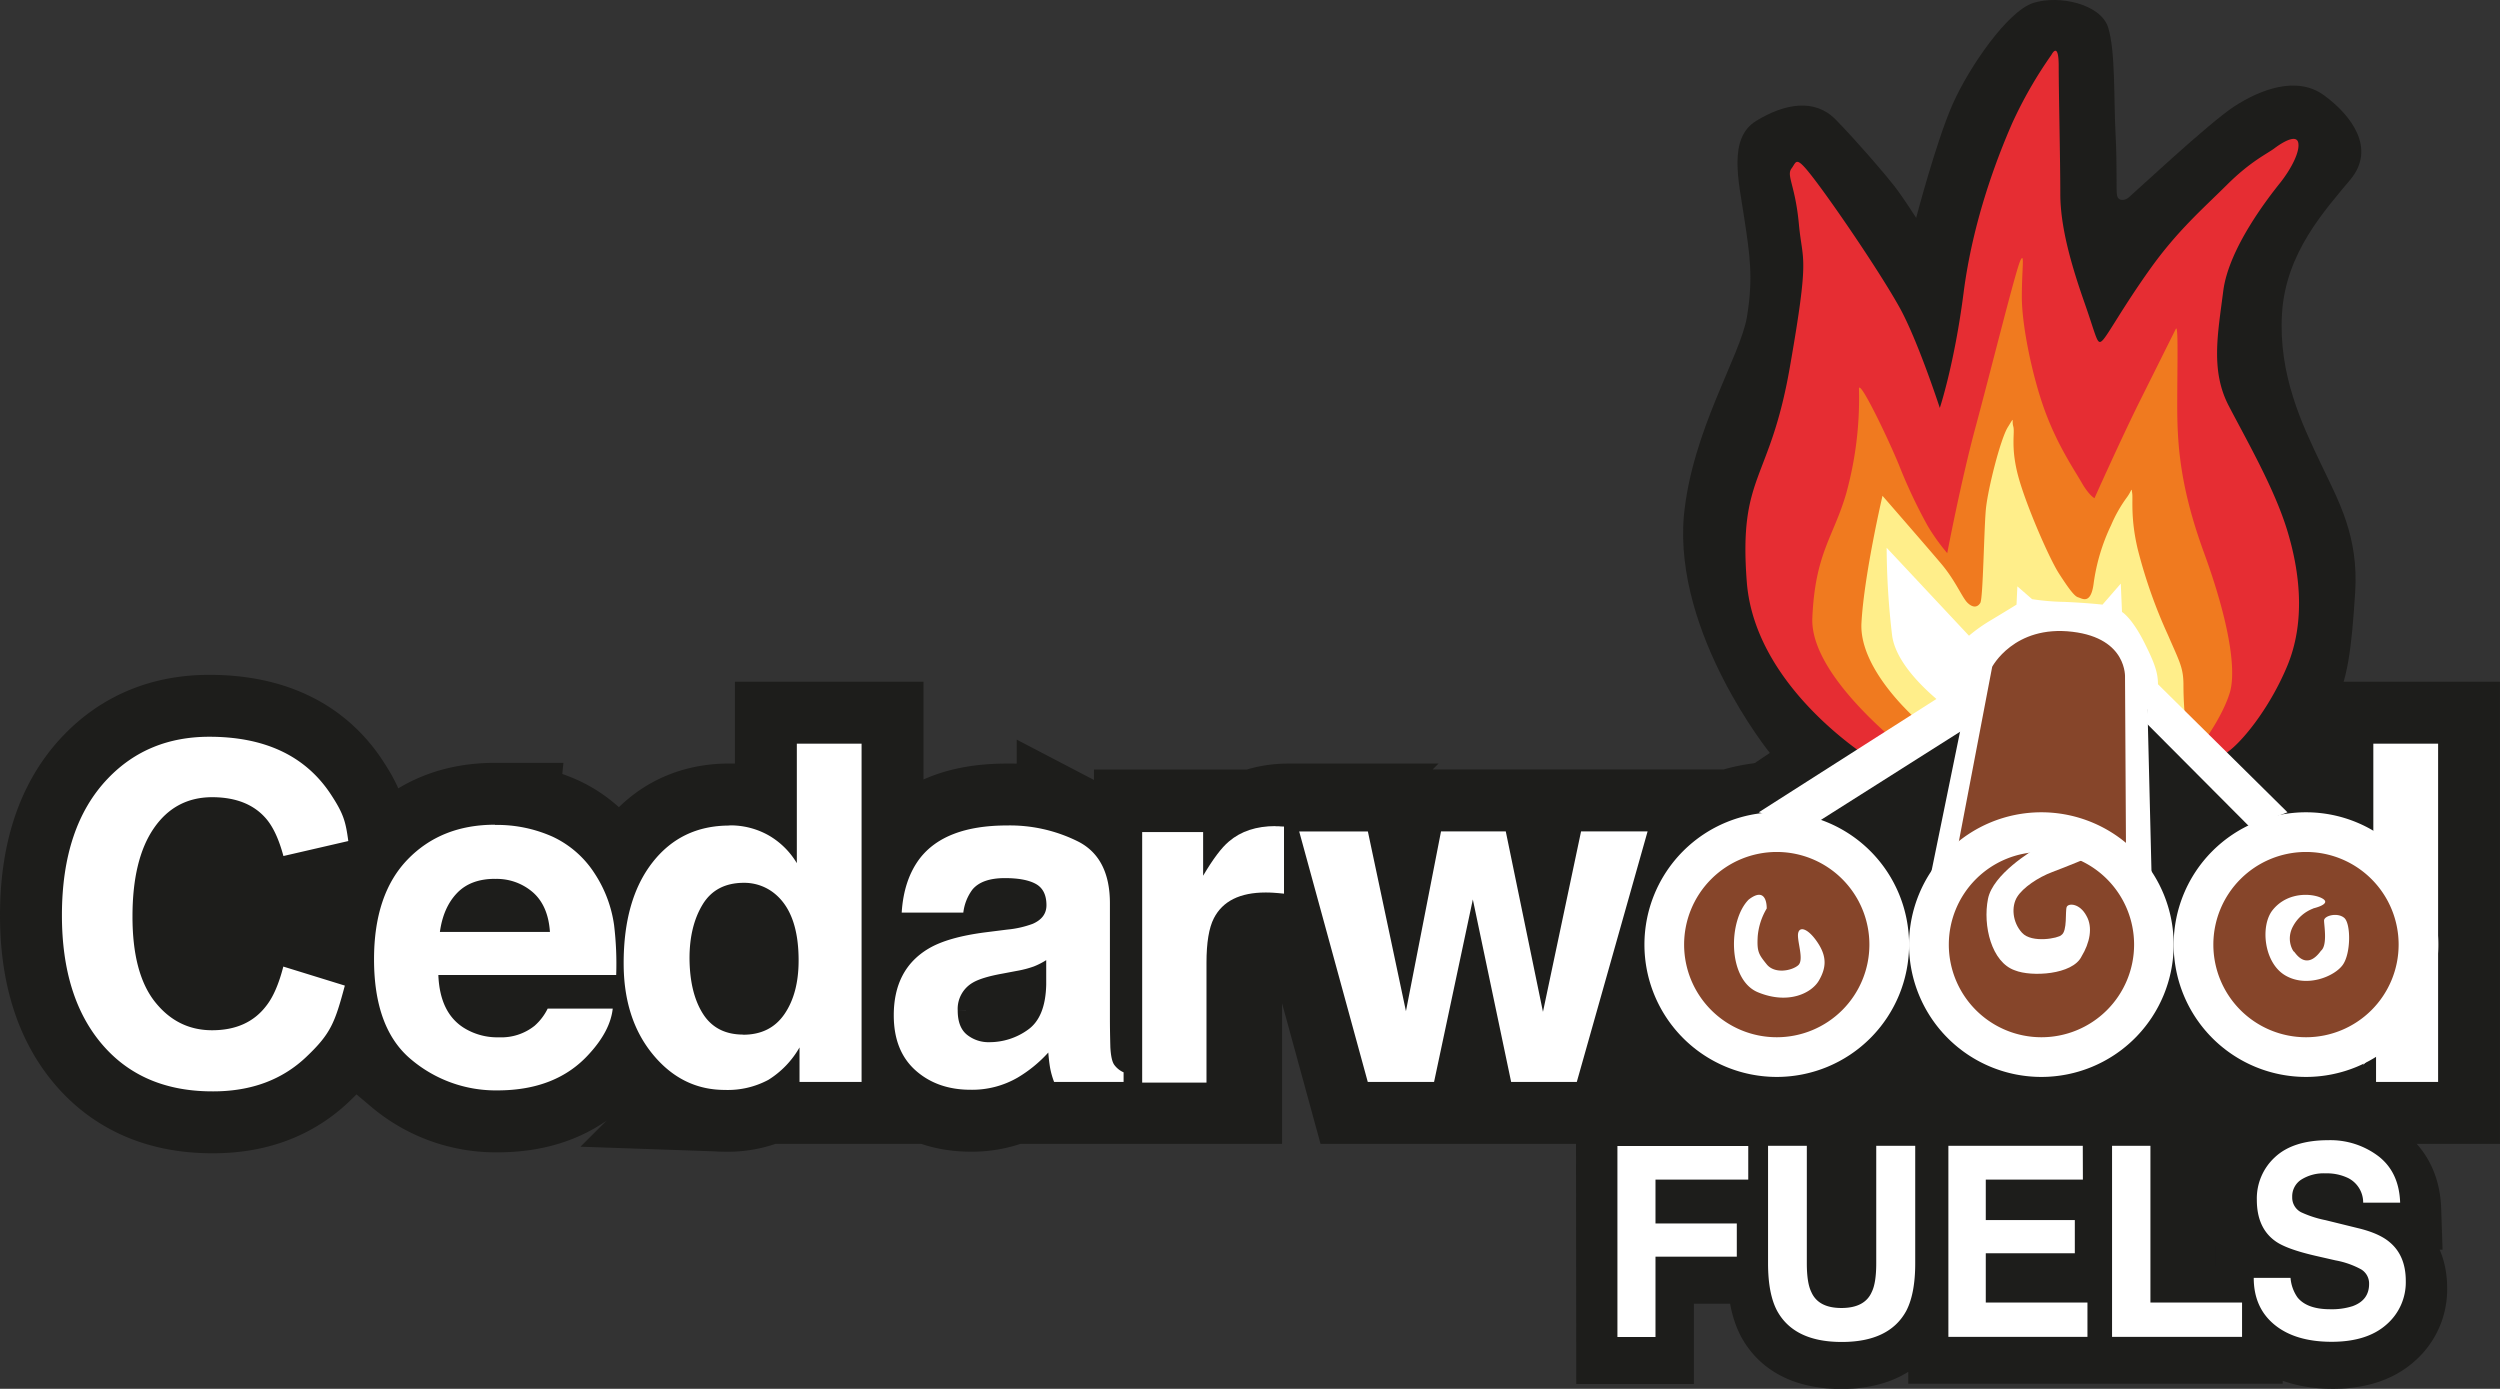<?xml version="1.0" encoding="UTF-8"?> <svg xmlns="http://www.w3.org/2000/svg" xmlns:xlink="http://www.w3.org/1999/xlink" viewBox="0 0 744.04 413.32"><rect x="0" y="0" width="744.04" height="413.32" fill="#333333" stroke="none"/><defs><style>.cls-1,.cls-13,.cls-14,.cls-4,.cls-6{fill:none;}.cls-2{clip-path:url(#clip-path);}.cls-3{fill:#1d1d1b;}.cls-4,.cls-6{stroke:#1d1d1b;}.cls-4{stroke-width:36.85px;}.cls-5{fill:#fff;}.cls-6{stroke-width:23.63px;}.cls-7{fill:#e62d33;}.cls-8{opacity:0.4;}.cls-9{clip-path:url(#clip-path-5);}.cls-10{fill:#ffed00;}.cls-11{fill:#ffee8a;}.cls-12{fill:#86452a;}.cls-13,.cls-14{stroke:#fff;}.cls-13{stroke-width:11.34px;}.cls-14{stroke-width:0.94px;}</style><clipPath id="clip-path" transform="translate(0 0)"><rect class="cls-1" width="744.04" height="413.32"></rect></clipPath><clipPath id="clip-path-5" transform="translate(0 0)"><rect class="cls-1" x="530.34" y="69.76" width="143" height="159.64"></rect></clipPath></defs><g id="Layer_2" data-name="Layer 2"><g id="Layer_1-2" data-name="Layer 1"><g class="cls-2"><rect class="cls-3" x="479.76" y="316.3" width="192.87" height="66.3"></rect><g class="cls-2"><path class="cls-3" d="M690.41,307.92q-8.07,0-12-6.19t-4-16.52q0-9.57,3.9-16t12.24-6.46a14.27,14.27,0,0,1,9.6,3.55q6.74,5.88,6.74,19.57,0,9.78-4.2,15.93t-12.27,6.16m-4.14-62.25q-14.34,0-22.9,11t-8.57,30q0,16.55,8.7,27.12t21.44,10.56a25.57,25.57,0,0,0,12.94-3,27.27,27.27,0,0,0,9.26-9.65V322h18.47V221.32H706.34v35.57a23.31,23.31,0,0,0-8.33-8.24,23.05,23.05,0,0,0-11.74-3m-37.68,39.16q0-16.12-9.2-27.95t-27.94-11.82q-18.74,0-27.94,11.82t-9.2,27.95q0,16.41,9.2,28.06t27.94,11.65q18.74,0,27.94-11.65t9.2-28.06m-37.2,23.36q-8.34,0-12.84-6.08t-4.5-17.28q0-11.19,4.5-17.24t12.84-6q8.33,0,12.8,6t4.47,17.24q0,11.21-4.47,17.28t-12.8,6.08m-43.48-23.36q0-16.12-9.21-27.95t-27.94-11.82q-18.74,0-27.94,11.82t-9.2,27.95q0,16.41,9.2,28.06t27.94,11.65q18.75,0,27.94-11.65t9.21-28.06M530.7,308.19q-8.34,0-12.84-6.08t-4.5-17.28q0-11.19,4.5-17.24t12.84-6q8.32,0,12.8,6T548,284.83q0,11.21-4.47,17.28t-12.8,6.08m-112.3-7.25-11.33-53.49H386.66L407.07,322H426.8l11.54-54.31L449.74,322h19.54l21.07-74.56h-19.8l-11.34,53.7-11.07-53.7H428.87Zm-34.74-55.27q-8.54,0-13.87,4.59-3.27,2.73-7.67,10.19v-13H344V322h19.14V286.37q0-9,2.2-13.27,3.93-7.65,15.4-7.66c.58,0,1.34,0,2.27.07s2,.14,3.2.27v-20c-.84,0-1.39-.08-1.63-.1s-.55,0-.9,0m-90.43,31.81q-11.09,1.44-16.79,4.79Q266,288.42,266,302.17q0,10.6,6.47,16.38t16.4,5.78a27,27,0,0,0,14-3.62,39.44,39.44,0,0,0,9.12-7.46c.13,1.69.31,3.2.53,4.52a23.5,23.5,0,0,0,1.2,4.24h20.68v-2.87a6.87,6.87,0,0,1-2.8-2.26c-.63-.91-1-2.65-1.14-5.2-.09-3.37-.13-6.25-.13-8.62v-34.2q0-13.47-9.31-18.33a45.34,45.34,0,0,0-21.3-4.86q-18.42,0-26,9.85-4.75,6.3-5.36,16.08H286.7a14.3,14.3,0,0,1,2.7-6.84q2.84-3.42,9.67-3.42c4.05,0,7.13.58,9.22,1.74s3.15,3.27,3.15,6.33c0,2.51-1.37,4.35-4.1,5.54a29.72,29.72,0,0,1-7.59,1.71ZM311.37,293q-.21,9.78-5.45,13.47a19.54,19.54,0,0,1-11.48,3.7,10.21,10.21,0,0,1-6.67-2.23c-1.82-1.48-2.74-3.88-2.74-7.21a9,9,0,0,1,4.49-8.28q2.66-1.57,8.74-2.67l4.32-.82a30.35,30.35,0,0,0,5.11-1.33,21.7,21.7,0,0,0,3.68-1.88Zm-90.16,14.91q-8.07,0-12-6.19t-4-16.52q0-9.57,3.9-16t12.24-6.46a14.29,14.29,0,0,1,9.6,3.55q6.74,5.88,6.73,19.57,0,9.78-4.2,15.93t-12.27,6.16m-4.13-62.25q-14.34,0-22.91,11t-8.56,30q0,16.55,8.7,27.12t21.44,10.56a25.55,25.55,0,0,0,12.93-3,27.21,27.21,0,0,0,9.27-9.65V322h18.47V221.32H237.15v35.57a23.31,23.31,0,0,0-8.33-8.24,23.05,23.05,0,0,0-11.74-3m-69.76-.2q-16,0-26,10.34t-10,29.71q0,20.67,11.09,29.85a39,39,0,0,0,25.6,9.17q17.58,0,27.35-10.88,6.27-6.84,7-13.47H163a16.36,16.36,0,0,1-3.91,5.13,15.84,15.84,0,0,1-10.55,3.42,18.84,18.84,0,0,1-10.48-2.81q-7.16-4.5-7.6-15.73h52.93a97.11,97.11,0,0,0-.62-14.79A37.4,37.4,0,0,0,177,260a29.85,29.85,0,0,0-12.56-11,40.49,40.49,0,0,0-17.1-3.49m0,16.07a16.4,16.4,0,0,1,11.27,4q4.54,4,5.06,11.78H130.92q1-7.27,5.07-11.54t11.34-4.26M18.43,272.42q0,24.42,12,38.44t33,13.95q17,0,27.8-10.33c7.24-6.88,8.44-10.12,11.4-21.15l-18.31-5.66q-2,7.8-5.09,11.7-5.53,7.25-16.11,7.25-10.3,0-17-8.45t-6.69-25.41q0-17,6.34-26.23t17.31-9.27q10.78,0,16.27,6.57,3.06,3.69,5,10.94l19.31-4.46c-.8-5.79-1.33-8.1-5.5-14.35Q86.84,219.28,62.3,219.27q-18.34,0-30.22,12.45Q18.43,246,18.43,272.42" transform="translate(0 0)"></path><path class="cls-4" d="M690.41,307.92q-8.07,0-12-6.19t-4-16.52q0-9.57,3.9-16t12.24-6.46a14.27,14.27,0,0,1,9.6,3.55q6.74,5.88,6.74,19.57,0,9.78-4.2,15.93T690.41,307.92Zm-4.14-62.25q-14.34,0-22.9,11t-8.57,30q0,16.55,8.7,27.12t21.44,10.56a25.57,25.57,0,0,0,12.94-3,27.27,27.27,0,0,0,9.26-9.65V322h18.47V221.32H706.34v35.57a23.31,23.31,0,0,0-8.33-8.24A23.05,23.05,0,0,0,686.27,245.67Zm-37.68,39.16q0-16.12-9.2-27.95t-27.94-11.82q-18.74,0-27.94,11.82t-9.2,27.95q0,16.41,9.2,28.06t27.94,11.65q18.74,0,27.94-11.65T648.59,284.83Zm-37.2,23.36q-8.34,0-12.84-6.08t-4.5-17.28q0-11.19,4.5-17.24t12.84-6q8.33,0,12.8,6t4.47,17.24q0,11.21-4.47,17.28T611.39,308.19Zm-43.48-23.36q0-16.12-9.21-27.95t-27.94-11.82q-18.74,0-27.94,11.82t-9.2,27.95q0,16.41,9.2,28.06t27.94,11.65q18.75,0,27.94-11.65T567.91,284.83ZM530.7,308.19q-8.34,0-12.84-6.08t-4.5-17.28q0-11.19,4.5-17.24t12.84-6q8.32,0,12.8,6T548,284.83q0,11.21-4.47,17.28T530.7,308.19Zm-112.3-7.25-11.33-53.49H386.66L407.07,322H426.8l11.54-54.31L449.74,322h19.54l21.07-74.56h-19.8l-11.34,53.7-11.07-53.7H428.87Zm-34.74-55.27q-8.54,0-13.87,4.59-3.27,2.73-7.67,10.19v-13H344V322h19.14V286.37q0-9,2.2-13.27,3.93-7.65,15.4-7.66c.58,0,1.34,0,2.27.07s2,.14,3.2.27v-20c-.84,0-1.39-.08-1.63-.1S384,245.67,383.66,245.67Zm-90.43,31.81q-11.09,1.44-16.79,4.79Q266,288.42,266,302.17q0,10.6,6.47,16.38t16.4,5.78a27,27,0,0,0,14-3.62,39.44,39.44,0,0,0,9.12-7.46c.13,1.69.31,3.2.53,4.52a23.5,23.5,0,0,0,1.2,4.24h20.68v-2.87a6.87,6.87,0,0,1-2.8-2.26c-.63-.91-1-2.65-1.14-5.2-.09-3.37-.13-6.25-.13-8.62v-34.2q0-13.47-9.31-18.33a45.34,45.34,0,0,0-21.3-4.86q-18.42,0-26,9.85-4.75,6.3-5.36,16.08H286.7a14.3,14.3,0,0,1,2.7-6.84q2.84-3.42,9.67-3.42c4.05,0,7.13.58,9.22,1.74s3.15,3.27,3.15,6.33c0,2.51-1.37,4.35-4.1,5.54a29.72,29.72,0,0,1-7.59,1.71ZM311.37,293q-.21,9.78-5.45,13.47a19.54,19.54,0,0,1-11.48,3.7,10.21,10.21,0,0,1-6.67-2.23c-1.82-1.48-2.74-3.88-2.74-7.21a9,9,0,0,1,4.49-8.28q2.66-1.57,8.74-2.67l4.32-.82a30.35,30.35,0,0,0,5.11-1.33,21.7,21.7,0,0,0,3.68-1.88Zm-90.16,14.91q-8.07,0-12-6.19t-4-16.52q0-9.57,3.9-16t12.24-6.46a14.29,14.29,0,0,1,9.6,3.55q6.74,5.88,6.73,19.57,0,9.78-4.2,15.93T221.21,307.92Zm-4.13-62.25q-14.34,0-22.91,11t-8.56,30q0,16.55,8.7,27.12t21.44,10.56a25.55,25.55,0,0,0,12.93-3,27.21,27.21,0,0,0,9.27-9.65V322h18.47V221.32H237.15v35.57a23.31,23.31,0,0,0-8.33-8.24A23.05,23.05,0,0,0,217.08,245.67Zm-69.76-.2q-16,0-26,10.34t-10,29.71q0,20.67,11.09,29.85a39,39,0,0,0,25.6,9.17q17.58,0,27.35-10.88,6.27-6.84,7-13.47H163a16.36,16.36,0,0,1-3.91,5.13,15.84,15.84,0,0,1-10.55,3.42,18.84,18.84,0,0,1-10.48-2.81q-7.16-4.5-7.6-15.73h52.93a97.11,97.11,0,0,0-.62-14.79A37.4,37.4,0,0,0,177,260a29.85,29.85,0,0,0-12.56-11A40.49,40.49,0,0,0,147.32,245.47Zm0,16.07a16.4,16.4,0,0,1,11.27,4q4.54,4,5.06,11.78H130.92q1-7.27,5.07-11.54T147.33,261.54ZM18.43,272.42q0,24.42,12,38.44t33,13.95q17,0,27.8-10.33c7.24-6.88,8.44-10.12,11.4-21.15l-18.31-5.66q-2,7.8-5.09,11.7-5.53,7.25-16.11,7.25-10.3,0-17-8.45t-6.69-25.41q0-17,6.34-26.23t17.31-9.27q10.78,0,16.27,6.57,3.06,3.69,5,10.94l19.31-4.46c-.8-5.79-1.33-8.1-5.5-14.35Q86.84,219.28,62.3,219.27q-18.34,0-30.22,12.45Q18.43,246,18.43,272.42Z" transform="translate(0 0)"></path><path class="cls-5" d="M386.19,245.81c-.84,0-1.39-.08-1.63-.1s-.55,0-.9,0m306.75,62.25q-8.07,0-12-6.19t-4-16.52q0-9.57,3.9-16t12.24-6.46a14.27,14.27,0,0,1,9.6,3.55q6.74,5.88,6.74,19.57,0,9.78-4.2,15.93t-12.27,6.16m-4.14-62.25q-14.34,0-22.9,11t-8.57,30q0,16.55,8.7,27.12t21.44,10.56a25.57,25.57,0,0,0,12.94-3,27.27,27.27,0,0,0,9.26-9.65V322h18.47V221.32H706.34v35.57a23.31,23.31,0,0,0-8.33-8.24,23.05,23.05,0,0,0-11.74-3m-37.68,39.16q0-16.12-9.2-27.95t-27.94-11.82q-18.74,0-27.94,11.82t-9.2,27.95q0,16.41,9.2,28.06t27.94,11.65q18.74,0,27.94-11.65t9.2-28.06m-37.2,23.36q-8.34,0-12.84-6.08t-4.5-17.28q0-11.19,4.5-17.24t12.84-6q8.33,0,12.8,6t4.47,17.24q0,11.21-4.47,17.28t-12.8,6.08m-43.48-23.36q0-16.12-9.21-27.95t-27.94-11.82q-18.74,0-27.94,11.82t-9.2,27.95q0,16.41,9.2,28.06t27.94,11.65q18.75,0,27.94-11.65t9.21-28.06M530.7,308.19q-8.34,0-12.84-6.08t-4.5-17.28q0-11.19,4.5-17.24t12.84-6q8.32,0,12.8,6T548,284.83q0,11.21-4.47,17.28t-12.8,6.08m-112.3-7.25-11.33-53.49H386.66L407.07,322H426.8l11.54-54.31L449.74,322h19.54l21.07-74.56h-19.8l-11.34,53.7-11.07-53.7H428.87ZM293.23,277.48q-11.09,1.44-16.79,4.79Q266,288.42,266,302.17q0,10.6,6.47,16.38t16.4,5.78a27,27,0,0,0,14-3.62,39.44,39.44,0,0,0,9.12-7.46c.13,1.69.31,3.2.53,4.52a23.5,23.5,0,0,0,1.2,4.24h20.68v-2.87a6.87,6.87,0,0,1-2.8-2.26c-.63-.91-1-2.65-1.14-5.2-.09-3.37-.13-6.25-.13-8.62v-34.2q0-13.47-9.31-18.33a45.34,45.34,0,0,0-21.3-4.86q-18.42,0-26,9.85-4.75,6.3-5.36,16.08H286.7a14.3,14.3,0,0,1,2.7-6.84q2.84-3.42,9.67-3.42c4.05,0,7.13.58,9.22,1.74s3.15,3.27,3.15,6.33c0,2.51-1.37,4.35-4.1,5.54a29.72,29.72,0,0,1-7.59,1.71ZM311.37,293q-.21,9.78-5.45,13.47a19.54,19.54,0,0,1-11.48,3.7,10.21,10.21,0,0,1-6.67-2.23c-1.82-1.48-2.74-3.88-2.74-7.21a9,9,0,0,1,4.49-8.28q2.66-1.57,8.74-2.67l4.32-.82a30.35,30.35,0,0,0,5.11-1.33,21.7,21.7,0,0,0,3.68-1.88Zm-90.16,14.91q-8.07,0-12-6.19t-4-16.52q0-9.57,3.9-16t12.24-6.46a14.29,14.29,0,0,1,9.6,3.55q6.74,5.88,6.73,19.57,0,9.78-4.2,15.93t-12.27,6.16m-4.13-62.25q-14.34,0-22.91,11t-8.56,30q0,16.55,8.7,27.12t21.44,10.56a25.55,25.55,0,0,0,12.93-3,27.21,27.21,0,0,0,9.27-9.65V322h18.47V221.32H237.15v35.57a23.31,23.31,0,0,0-8.33-8.24,23.05,23.05,0,0,0-11.74-3m-69.76-.2q-16,0-26,10.34t-10,29.71q0,20.67,11.09,29.85a39,39,0,0,0,25.6,9.17q17.58,0,27.35-10.88,6.27-6.84,7-13.47H163a16.36,16.36,0,0,1-3.91,5.13,15.84,15.84,0,0,1-10.55,3.42,18.84,18.84,0,0,1-10.48-2.81q-7.16-4.5-7.6-15.73h52.93a97.11,97.11,0,0,0-.62-14.79A37.4,37.4,0,0,0,177,260a29.85,29.85,0,0,0-12.56-11,40.49,40.49,0,0,0-17.1-3.49m0,16.07a16.4,16.4,0,0,1,11.27,4q4.54,4,5.06,11.78H130.92q1-7.27,5.07-11.54t11.34-4.26M18.43,272.42q0,24.42,12,38.44t33,13.95q17,0,27.8-10.33c7.24-6.88,8.44-10.12,11.4-21.15l-18.31-5.66q-2,7.8-5.09,11.7-5.53,7.25-16.11,7.25-10.3,0-17-8.45t-6.69-25.41q0-17,6.34-26.23t17.31-9.27q10.78,0,16.27,6.57,3.06,3.69,5,10.94l19.31-4.46c-.8-5.79-1.33-8.1-5.5-14.35Q86.84,219.28,62.3,219.27q-18.34,0-30.22,12.45Q18.43,246,18.43,272.42" transform="translate(0 0)"></path></g><rect class="cls-3" x="52.12" y="250.28" width="25.31" height="40.84"></rect><g class="cls-2"><path class="cls-5" d="M379.61,245.86q-8.53,0-13.87,4.58-3.27,2.73-7.67,10.19v-13H339.93v74.56h19.14V286.55q0-9,2.2-13.27,3.93-7.65,15.4-7.66c.58,0,1.34,0,2.27.07s2,.14,3.2.28V246c-.84,0-1.39-.08-1.63-.1s-.55,0-.9,0" transform="translate(0 0)"></path><path class="cls-3" d="M671.06,382.48q0,8.88,6.21,13.95t17,5.08q10.61,0,16.42-5.15a16.59,16.59,0,0,0,5.81-12.95q0-7.61-4.91-11.61c-2.1-1.73-5.27-3.1-9.48-4.13l-9.63-2.36a32.56,32.56,0,0,1-7.29-2.35,4.9,4.9,0,0,1-2.67-4.55,5.92,5.92,0,0,1,2.71-5.18,12.68,12.68,0,0,1,7.25-1.85,14.73,14.73,0,0,1,6.83,1.43,8.17,8.17,0,0,1,4.42,7.29h11q-.3-9.06-6.5-13.83a23.81,23.81,0,0,0-15-4.77q-10.52,0-15.94,5.06A16.6,16.6,0,0,0,672,359.25q0,8.38,5.54,12.31,3.27,2.35,12,4.36l5.94,1.35a25.45,25.45,0,0,1,7.61,2.67,4.91,4.91,0,0,1,2.41,4.36q0,4.81-4.91,6.6a20.49,20.49,0,0,1-6.72.92q-6.92,0-9.77-3.51a11.85,11.85,0,0,1-2.09-5.83ZM628.71,400h38.85V389.82H640.17V343.16H628.71ZM620,343.16H579.74V400h41.57V389.82H590.94V375.19h26.64v-9.88H590.94V353.23h29Zm-94.08,35q0,9.08,2.71,14.13,5.08,9.25,19.32,9.26t19.28-9.26q2.71-5.06,2.71-14.13v-35H558.27V378.1c0,3.9-.45,6.76-1.34,8.56q-2.07,4.77-9,4.78t-9-4.78c-.89-1.8-1.33-4.66-1.33-8.56V343.16H525.89Zm-45,21.92h11.39V376.19h24.3v-9.87h-24.3V353.23H520v-10H480.86Z" transform="translate(0 0)"></path><path class="cls-6" d="M671.06,382.48q0,8.88,6.21,13.95t17,5.08q10.61,0,16.42-5.15a16.59,16.59,0,0,0,5.81-12.95q0-7.61-4.91-11.61c-2.1-1.73-5.27-3.1-9.48-4.13l-9.63-2.36a32.56,32.56,0,0,1-7.29-2.35,4.9,4.9,0,0,1-2.67-4.55,5.92,5.92,0,0,1,2.71-5.18,12.68,12.68,0,0,1,7.25-1.85,14.73,14.73,0,0,1,6.83,1.43,8.17,8.17,0,0,1,4.42,7.29h11q-.3-9.06-6.5-13.83a23.81,23.81,0,0,0-15-4.77q-10.52,0-15.94,5.06A16.6,16.6,0,0,0,672,359.25q0,8.38,5.54,12.31,3.27,2.35,12,4.36l5.94,1.35a25.45,25.45,0,0,1,7.61,2.67,4.91,4.91,0,0,1,2.41,4.36q0,4.81-4.91,6.6a20.49,20.49,0,0,1-6.72.92q-6.92,0-9.77-3.51a11.85,11.85,0,0,1-2.09-5.83ZM628.71,400h38.85V389.82H640.17V343.16H628.71ZM620,343.16H579.74V400h41.57V389.82H590.94V375.19h26.64v-9.88H590.94V353.23h29Zm-94.08,35q0,9.08,2.71,14.13,5.08,9.25,19.32,9.26t19.28-9.26q2.71-5.06,2.71-14.13v-35H558.27V378.1c0,3.9-.45,6.76-1.34,8.56q-2.07,4.77-9,4.78t-9-4.78c-.89-1.8-1.33-4.66-1.33-8.56V343.16H525.89Zm-45,21.92h11.39V376.19h24.3v-9.87h-24.3V353.23H520v-10H480.86Z" transform="translate(0 0)"></path><path class="cls-5" d="M670.75,380.32q0,8.87,6.18,13.94t17,5.08q10.56,0,16.34-5.15A16.61,16.61,0,0,0,716,381.24q0-7.61-4.88-11.61Q708,367,701.7,365.5l-9.58-2.36a32.13,32.13,0,0,1-7.26-2.35,4.91,4.91,0,0,1-2.66-4.55,5.91,5.91,0,0,1,2.7-5.17,12.5,12.5,0,0,1,7.22-1.86,14.58,14.58,0,0,1,6.79,1.43,8.16,8.16,0,0,1,4.41,7.29h11q-.3-9.06-6.47-13.83a23.67,23.67,0,0,0-14.91-4.76q-10.47,0-15.87,5.05a16.66,16.66,0,0,0-5.4,12.7q0,8.37,5.52,12.3,3.26,2.36,12,4.37l5.91,1.35a25.44,25.44,0,0,1,7.59,2.66,4.91,4.91,0,0,1,2.39,4.36q0,4.81-4.89,6.6a20.29,20.29,0,0,1-6.69.92q-6.88,0-9.72-3.51a11.71,11.71,0,0,1-2.08-5.82Zm-42.17,17.55h38.69V387.65H640V341H628.58ZM619.87,341h-40v56.88h41.39V387.65H591V373H617.5v-9.88H591V351.07h28.9ZM526.2,376q0,9.07,2.7,14.13,5.07,9.26,19.24,9.26t19.2-9.26Q570,385,570,376V341h-11.6v34.94c0,3.9-.44,6.76-1.33,8.56q-2.07,4.77-9,4.78t-9-4.78c-.89-1.8-1.33-4.66-1.33-8.56V341H526.2Zm-44.83,21.92H492.7V374h24.2v-9.88H492.7V351.07h27.61v-10H481.37Z" transform="translate(0 0)"></path></g><rect class="cls-3" x="492.08" y="244.52" width="211.35" height="85.18"></rect><rect class="cls-3" x="382.93" y="245.04" width="3.88" height="1.34"></rect><g class="cls-2"><path class="cls-3" d="M512.58,233.6l14.15-9.52s-28.58-35.39-25.59-70.5C503.59,128,518,106,519.93,94.24s.81-18.51-.82-29.39-4.9-23.68,3.54-28.86,17.42-6.8,23.68-.4S561,51.78,563.75,55.32s6.53,9.53,6.53,9.53,6-22.91,10.89-33.91S597.5,3.33,605.12.88s20.14.27,22.32,7.35,1.63,21.23,2.18,31.58.09,16.94.48,18.5,2.19,1.43,3.33.55,24-22.32,31.57-27.22,18.51-9.25,26.68-3.27,15.5,15.79,7.89,25-19.32,21.78-20.41,40,6,32.93,11.43,44.36,11.43,21.78,10.34,38.65-2.18,26.13-6.53,34.3-15.24,20.14-15.24,20.14Z" transform="translate(0 0)"></path><path class="cls-7" d="M557.7,226.49s-35.38-21.23-37.83-53.34,6.78-29.4,12.79-63.7,3.81-31,2.72-42.73-3.81-14.43-2.18-16.6,1.09-4.36,7.62,4.35,19.06,27.22,24.5,37,12,29.94,12,29.94,4.35-13.07,7.08-34.3,9.79-39.74,14.42-50.35a126.5,126.5,0,0,1,11.71-20.42s2.17-4.35,2.17,3.27.48,28.31.48,38.11S616.49,79,620.3,89.86s3.81,13.06,5.45,11.43,6-9.8,14.15-21.23,15.79-18,22.87-25.05,12-9.25,14.15-10.88,6.53-4.36,7.08-1.64-2.18,7.9-5.45,12S663.31,73.8,661.68,86.59s-3.81,23.73,1.63,34.19,13.6,24.6,17.42,37.12,5.44,27.22,0,40.29-14.15,23.54-18.51,26.13-11.7,11.43-11.7,11.43L562.6,238.2Z" transform="translate(0 0)"></path><g class="cls-8"><g class="cls-9"><path class="cls-10" d="M573.38,228s-34.84-24.77-34-44.1,6.26-23.95,10.07-37a106.12,106.12,0,0,0,3.81-31c-.27-3.81,8,13.06,11.84,22.32a154.14,154.14,0,0,0,8.58,18.23,58.91,58.91,0,0,0,5.85,8.17s4.08-21.44,8.43-37.53,12-46.85,13.34-49.57.43,2.45.43,10.89,3.11,23.68,6.92,34,8.71,17.42,10.89,21.23,3.81,4.63,3.81,4.63,8.17-18.24,13.61-29.13L647.55,97.9c.82-1.63.43,10.89.43,22.87s.94,24.49,8,43.82,9.8,34.57,7.62,41.64-7.89,14.7-7.89,14.7l-80.84,7.47" transform="translate(0 0)"></path></g></g><path class="cls-11" d="M571.45,215.07S553.21,199.82,554,185.4s6.26-37.84,6.26-37.84,13.06,15,17.42,20.15,6.26,10.12,7.89,11.7,3,1.36,3.81,0,1.09-21.78,1.64-27.76,4.35-21,6.53-24.5,1.09-2.14,1.63-.25-.81,6,1.36,14.4,9.26,24.77,12.25,29.4,4.63,6.8,5.72,7.08,3.81,2.45,4.62-4.36a58.37,58.37,0,0,1,5.18-17.15,41.09,41.09,0,0,1,4.62-8.16c1.64-2.18,1.36-3.27,1.64-1.36s-.55,7.35,1.63,16.6a149.68,149.68,0,0,0,9,25.59c3.54,8.16,4.63,9.8,4.63,15s.48,9.8.48,9.8l-74.24,5.71Z" transform="translate(0 0)"></path><path class="cls-5" d="M583,213.16s-18.23-12-19.87-24a228.5,228.5,0,0,1-1.63-26.13L586,189.2a48.09,48.09,0,0,1,6.53-4.62c4.08-2.45,7.62-4.63,7.62-4.63l.25-5.44,4.38,3.81a71,71,0,0,0,9.53.81c6.8.28,11.43.82,11.43.82l5.44-6.26.36,8.44s2.91,1.63,6.72,9.25,4.35,10.07,3.81,15.24S641,225.68,641,225.68l-61.51,2.72Z" transform="translate(0 0)"></path></g><polygon class="cls-3" points="532.53 243.36 584.5 213.9 578.34 257.83 566.82 279.79 555.03 261.04 532.53 243.36"></polygon><polygon class="cls-3" points="643.97 279.79 634.86 256.22 635.4 207.47 675.58 246.84 658.97 262.65 643.97 279.79"></polygon><g class="cls-2"><path class="cls-12" d="M580.79,254.14l11.7-52.33s6.77-12.46,24.38-10.72c16.07.67,16.07,14.07,16.07,14.07l1.34,49.45Z" transform="translate(0 0)"></path><path class="cls-12" d="M581,257.48l11.73-57.34s6.78-13.64,24.44-11.74c16.11.74,16.11,15.41,16.11,15.41L634.61,258Z" transform="translate(0 0)"></path><path class="cls-13" d="M581,257.48l11.73-57.34s6.78-13.64,24.44-11.74c16.11.74,16.11,15.41,16.11,15.41L634.61,258Z" transform="translate(0 0)"></path><path class="cls-12" d="M581.34,256.54l11.12-58.26s6.67-12.84,24.38-10.72c16.85,2,16.07,14.07,16.07,14.07l.31,55Z" transform="translate(0 0)"></path><path class="cls-14" d="M581.34,256.54l11.12-58.26s6.67-12.84,24.38-10.72c16.85,2,16.07,14.07,16.07,14.07l.31,55Z" transform="translate(0 0)"></path></g><polygon class="cls-5" points="585.04 202.45 584.5 217.05 538.83 245.98 523.43 241.76 585.04 202.45"></polygon><polygon class="cls-5" points="680.8 241.76 639.41 200.84 638.88 215.31 669.42 245.98 680.8 241.76"></polygon><g class="cls-2"><path class="cls-5" d="M607.54,320.51a39.38,39.38,0,1,0-39.38-39.38,39.38,39.38,0,0,0,39.38,39.38" transform="translate(0 0)"></path><path class="cls-12" d="M607.54,308.7A27.57,27.57,0,1,0,580,281.13a27.56,27.56,0,0,0,27.57,27.57" transform="translate(0 0)"></path><path class="cls-5" d="M528.78,320.51a39.38,39.38,0,1,0-39.37-39.38,39.38,39.38,0,0,0,39.37,39.38" transform="translate(0 0)"></path><path class="cls-12" d="M528.78,308.7a27.57,27.57,0,1,0-27.56-27.57,27.57,27.57,0,0,0,27.56,27.57" transform="translate(0 0)"></path><path class="cls-5" d="M686.29,320.51a39.38,39.38,0,1,0-39.37-39.38,39.38,39.38,0,0,0,39.37,39.38" transform="translate(0 0)"></path><path class="cls-12" d="M686.29,308.7a27.57,27.57,0,1,0-27.56-27.57,27.57,27.57,0,0,0,27.56,27.57" transform="translate(0 0)"></path></g><rect class="cls-3" x="678.26" y="213.9" width="15.27" height="17.14"></rect><g class="cls-2"><path class="cls-5" d="M525.8,270.39s.27-7-5.35-2.67c-6.17,6.16-6.34,23.84,2.72,27.59s16,.26,18.17-3.49,2.41-7-.27-11.12-5.36-5.22-5.89-3.07,1.87,8,0,9.64-7,2.68-9.38-.27-2.94-3.75-2.68-8.3a19.32,19.32,0,0,1,2.68-8.31" transform="translate(0 0)"></path><path class="cls-5" d="M606.7,252.05l-.24.14c-1.83,1.06-13.33,8-14.8,15.3-1.6,8,1.06,18.91,8,21.3,4.92,2,17.17,1.33,19.83-4.12,2.44-4,3.46-8.66,1.46-12.12-2-3.73-5.32-3.8-5.85-2.66s.26,7.19-1.6,8.39c-.8.93-8.79,2.53-11.71-.67s-3.2-7.85-1.47-10.65,6.26-5.86,10.52-7.45,10.65-4.26,10.65-4.26l-10.39-6Z" transform="translate(0 0)"></path><path class="cls-5" d="M688.45,270.35s5.36-1.2,2.95-2.81-10.32-2.54-15,3.28c-3.75,4.62-2.68,15.74,3.75,19.49s14.73.27,17.14-3.21,2.38-12.24.39-13.93-6-.67-6,.8,1.08,7.37-.93,9c-4.56,6.3-7.77.27-8,.27s-2.54-3.53-.27-7.63a11.39,11.39,0,0,1,6-5.23" transform="translate(0 0)"></path></g></g></g></g></svg> 